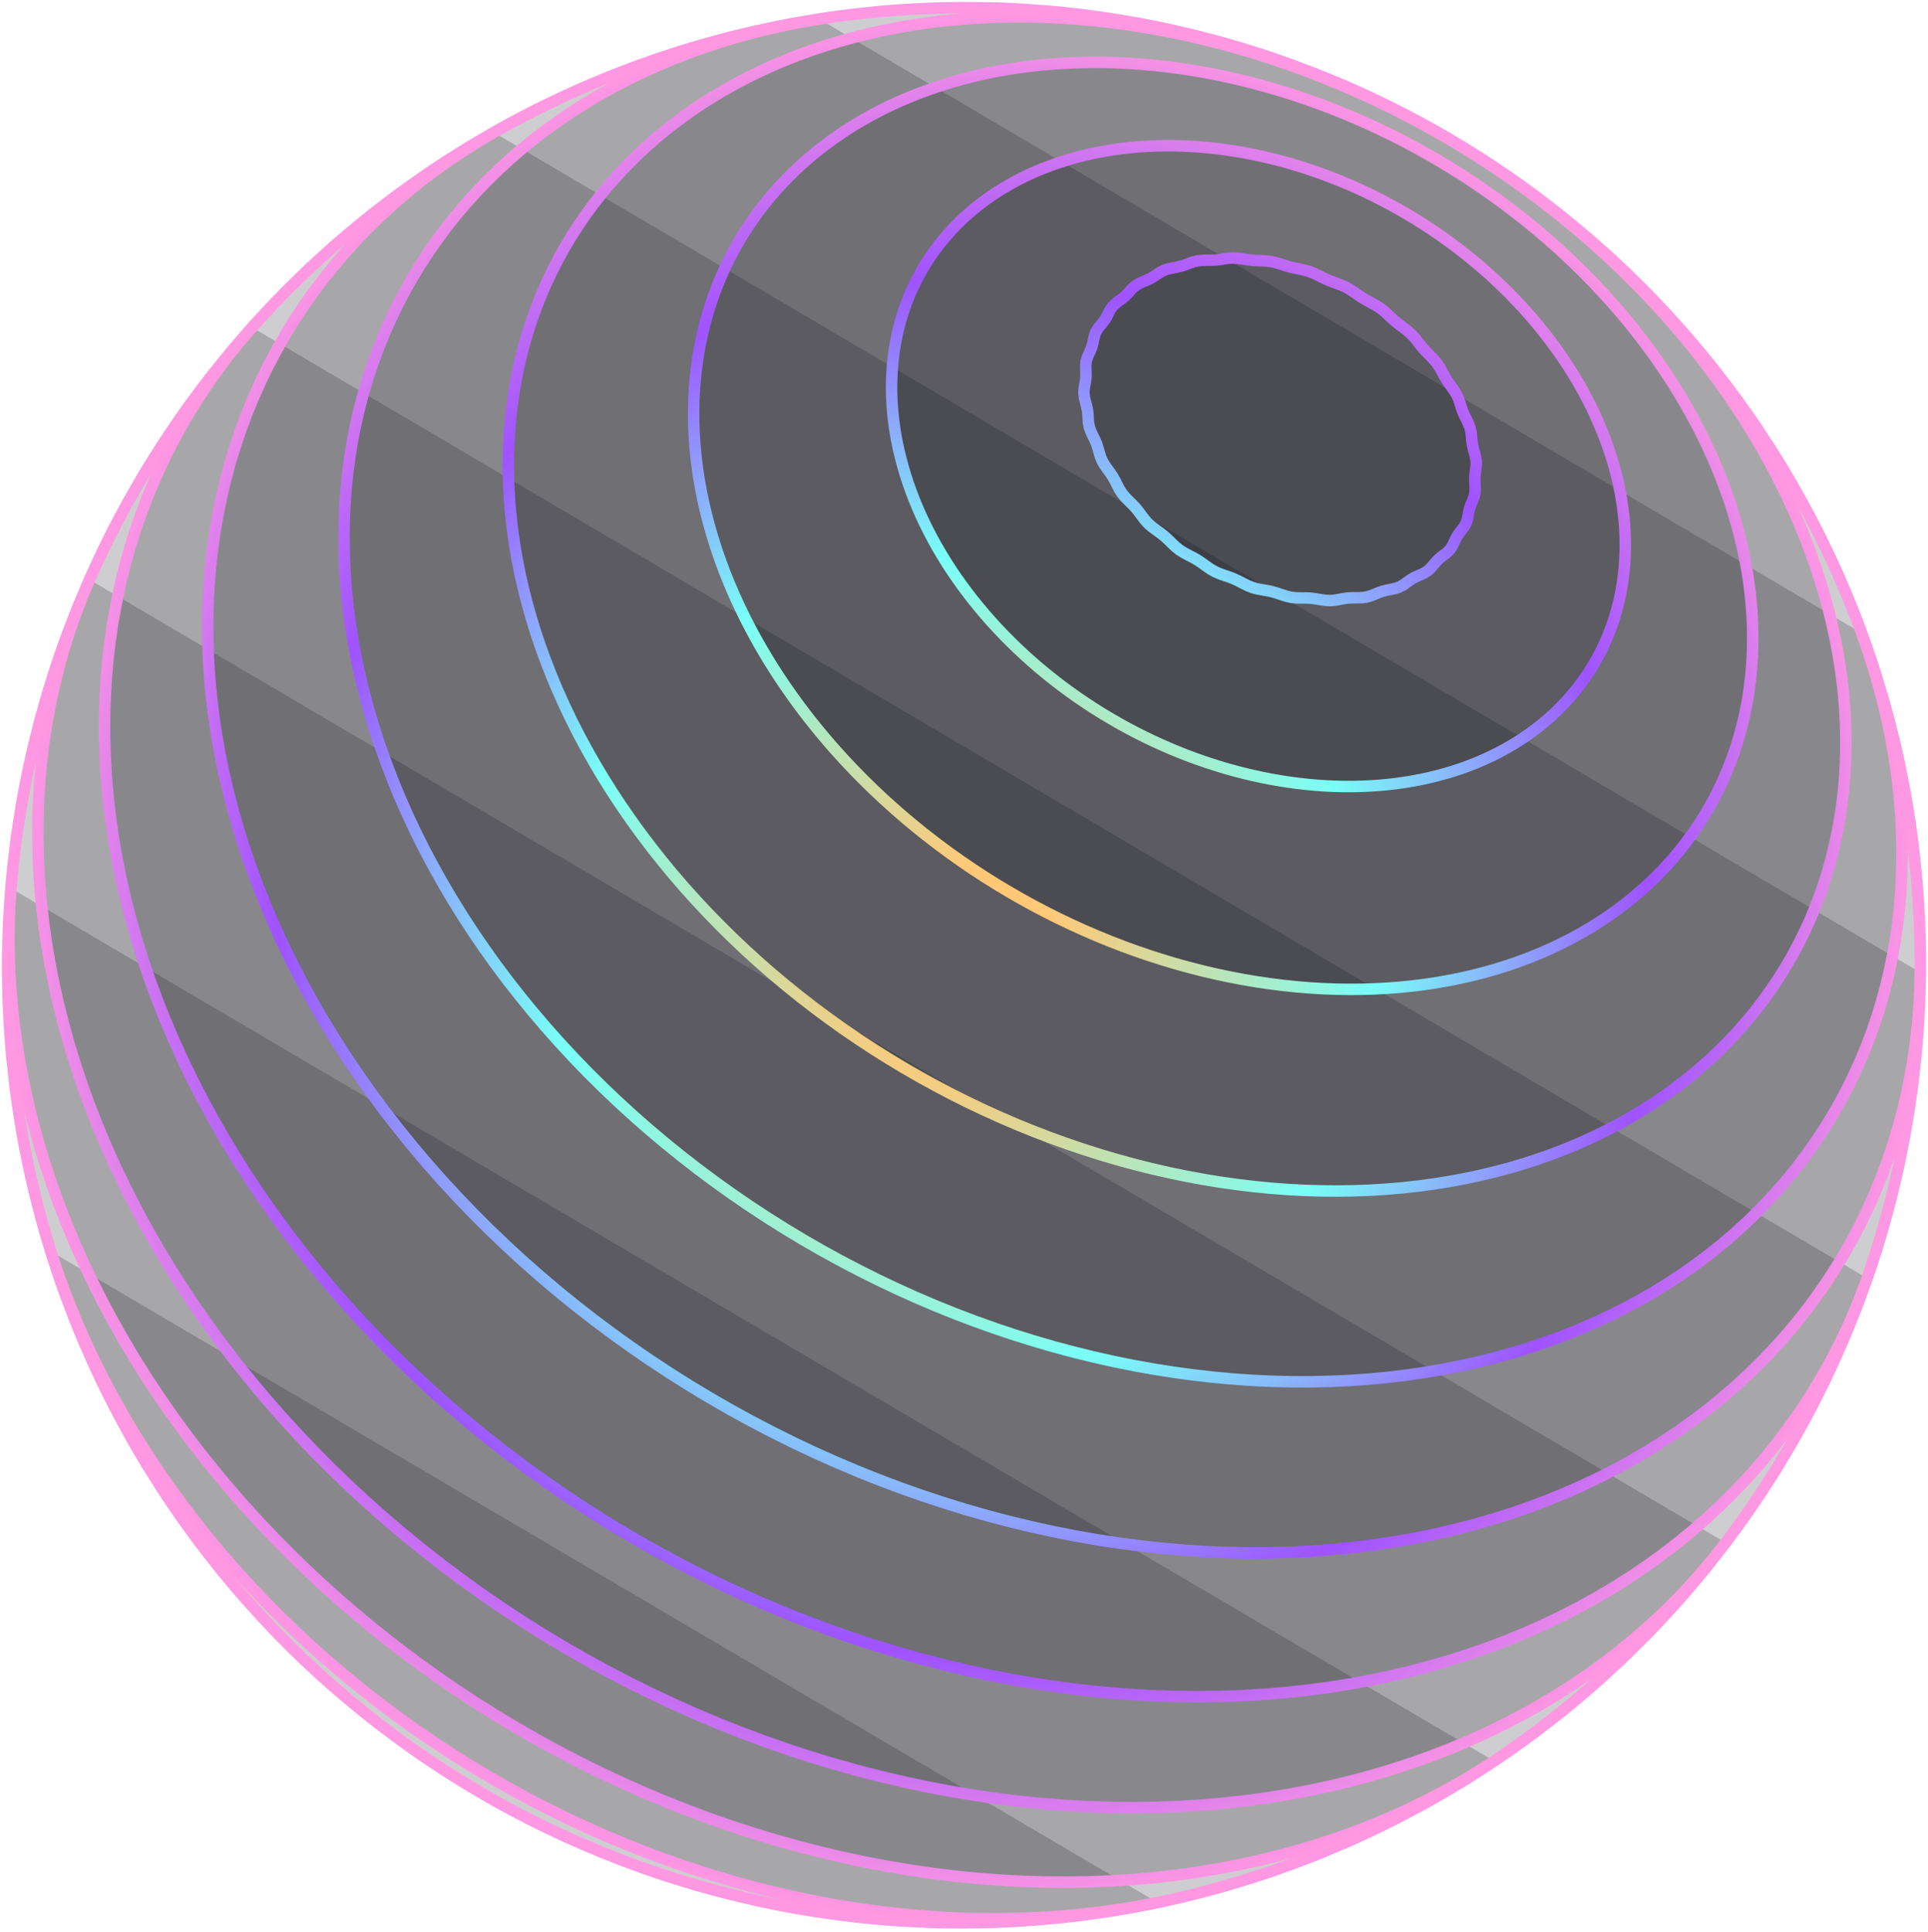 <?xml version="1.0" encoding="utf-8"?>
<svg xmlns="http://www.w3.org/2000/svg" fill="none" height="100%" overflow="visible" preserveAspectRatio="none" style="display: block;" viewBox="0 0 504 505" width="100%">
<g id="Vector">
<path d="M387.489 70.108L385.647 68.541L383.773 67.005L381.867 65.501L379.931 64.03L377.966 62.591L375.973 61.188L373.952 59.819L371.907 58.486L369.836 57.189L367.741 55.93L365.624 54.709L363.486 53.526L361.328 52.383L359.152 51.28L356.958 50.218L354.748 49.196L352.522 48.216L350.284 47.28L348.031 46.385L345.769 45.534L343.496 44.728L341.214 43.965L338.924 43.247L336.629 42.574L334.329 41.947L332.025 41.367L329.719 40.833L327.412 40.346L325.106 39.905L322.801 39.513L320.5 39.167L318.202 38.869L315.91 38.619L313.624 38.417L311.348 38.264L309.081 38.16L306.825 38.105L304.58 38.097L302.349 38.139L300.133 38.229L297.933 38.369L295.75 38.556L293.586 38.793L291.442 39.078L289.319 39.413L287.217 39.794L285.14 40.224L283.087 40.702L281.06 41.229L279.061 41.803L277.091 42.424L275.149 43.092L273.239 43.807L271.36 44.568L269.514 45.375L267.703 46.227L265.927 47.125L264.188 48.067L262.486 49.055L260.822 50.085L259.198 51.157L257.616 52.274L256.074 53.431L254.575 54.631L253.119 55.87L251.708 57.151L250.343 58.469L249.023 59.827L247.752 61.223L246.528 62.655L245.352 64.124L244.226 65.628L243.15 67.167L242.126 68.74L241.153 70.346L240.234 71.983L239.366 73.652L238.552 75.35L237.794 77.078L237.089 78.833L236.44 80.616L235.846 82.425L235.309 84.258L234.829 86.116L234.405 87.995L234.04 89.898L233.732 91.82L233.482 93.761L233.289 95.721L233.156 97.698L233.082 99.69L233.066 101.697L233.108 103.718L233.21 105.75L233.371 107.793L233.59 109.847L233.869 111.908L234.206 113.977L234.602 116.051L235.058 118.13L235.571 120.212L236.141 122.295L236.77 124.38L237.455 126.465L238.198 128.546L238.998 130.624L239.855 132.698L240.766 134.766L241.733 136.827L242.754 138.879L243.83 140.921L244.959 142.952L246.142 144.97L247.376 146.975L248.661 148.965L249.998 150.937L251.383 152.892L252.819 154.829L254.301 156.745L255.832 158.641L257.409 160.512L259.029 162.361L260.696 164.185L262.405 165.982L264.156 167.752L265.948 169.493L267.78 171.205L269.65 172.885L271.559 174.535L273.504 176.15L275.484 177.732L277.497 179.279L279.544 180.789L281.621 182.263L283.728 183.7L285.863 185.097L288.027 186.454L290.216 187.771L292.429 189.046L294.665 190.278L296.923 191.468L299.201 192.614L301.498 193.715L303.811 194.771L306.139 195.781L308.484 196.744L310.838 197.66L313.206 198.528L315.582 199.348L317.967 200.119L320.358 200.841L322.755 201.513L325.154 202.136L327.556 202.706L329.958 203.227L332.358 203.696L334.756 204.114L337.15 204.48L339.538 204.795L341.918 205.058L344.29 205.268L346.653 205.426L349.002 205.532L351.339 205.586L353.661 205.587L355.967 205.536L358.255 205.433L360.524 205.278L362.772 205.072L365 204.813L367.202 204.502L369.38 204.142L371.534 203.73L373.659 203.267L375.757 202.754L377.823 202.192L379.86 201.58L381.864 200.92L383.833 200.21L385.769 199.452L387.669 198.648L389.531 197.795L391.355 196.898L393.14 195.954L394.886 194.966L396.589 193.934L398.25 192.857L399.869 191.737L401.443 190.575L402.972 189.373L404.454 188.13L405.891 186.846L407.279 185.525L408.62 184.165L409.911 182.768L411.153 181.335L412.345 179.867L413.484 178.363L414.573 176.828L415.609 175.259L416.593 173.66L417.523 172.03L418.398 170.37L419.22 168.682L419.987 166.967L420.7 165.227L421.357 163.46L421.959 161.67L422.504 159.857L422.993 158.022L423.425 156.168L423.802 154.293L424.121 152.4L424.385 150.489L424.592 148.562L424.741 146.621L424.833 144.667L424.868 142.699L424.847 140.721L424.769 138.732L424.635 136.733L424.444 134.728L424.198 132.715L423.895 130.698L423.536 128.675L423.122 126.65L422.653 124.623L422.128 122.594L421.55 120.567L420.918 118.541L420.232 116.517L419.494 114.498L418.702 112.484L417.858 110.476L416.963 108.476L416.017 106.483L415.02 104.501L413.974 102.53L412.879 100.57L411.735 98.624L410.543 96.69L409.304 94.774L408.02 92.872L406.69 90.989L405.314 89.123L403.896 87.277L402.433 85.452L400.93 83.647L399.385 81.866L397.798 80.108L396.173 78.374L394.509 76.667L392.807 74.985L391.069 73.331L389.297 71.705L387.489 70.108Z" fill="#0E0C15" fill-opacity="0.2"/>
<path d="M364.791 84.059L365.833 84.881L366.901 85.675L367.944 86.478L368.91 87.328L369.768 88.253L370.554 89.231L371.326 90.228L372.139 91.213L373.027 92.16L373.95 93.088L374.845 94.02L375.648 94.982L376.321 95.993L376.906 97.039L377.471 98.102L378.083 99.159L378.784 100.2L379.527 101.227L380.239 102.254L380.85 103.292L381.31 104.351L381.672 105.428L382.01 106.516L382.398 107.609L382.885 108.703L383.418 109.792L383.921 110.877L384.313 111.952L384.545 113.02L384.67 114.086L384.766 115.158L384.913 116.245L385.167 117.351L385.47 118.463L385.741 119.564L385.901 120.638L385.894 121.673L385.774 122.687L385.624 123.704L385.526 124.742L385.534 125.819L385.593 126.912L385.623 127.989L385.542 129.02L385.294 129.984L384.935 130.908L384.543 131.827L384.2 132.778L383.961 133.785L383.773 134.817L383.558 135.829L383.237 136.777L382.758 137.633L382.169 138.43L381.55 139.216L380.974 140.043L380.495 140.941L380.065 141.872L379.611 142.781L379.062 143.61L378.367 144.323L377.572 144.961L376.746 145.583L375.959 146.252L375.256 147.007L374.599 147.801L373.922 148.57L373.163 149.247L372.278 149.789L371.306 150.241L370.306 150.674L369.337 151.157L368.438 151.738L367.576 152.365L366.701 152.964L365.76 153.461L364.718 153.809L363.608 154.057L362.47 154.281L361.355 154.56L360.292 154.942L359.258 155.375L358.218 155.781L357.131 156.079L355.974 156.217L354.766 156.249L353.535 156.255L352.317 156.316L351.132 156.485L349.966 156.707L348.8 156.902L347.61 156.988L346.381 156.911L345.122 156.725L343.85 156.51L342.576 156.35L341.314 156.297L340.063 156.299L338.814 156.275L337.567 156.145L336.316 155.854L335.058 155.455L333.791 155.027L332.513 154.651L331.224 154.378L329.934 154.16L328.655 153.918L327.401 153.576L326.176 153.082L324.968 152.485L323.758 151.859L322.526 151.282L321.262 150.8L319.985 150.37L318.725 149.919L317.512 149.379L316.362 148.701L315.253 147.928L314.149 147.13L313.013 146.373L311.823 145.701L310.61 145.077L309.419 144.436L308.295 143.719L307.268 142.883L306.303 141.967L305.348 141.026L304.353 140.12L303.283 139.286L302.182 138.491L301.107 137.685L300.118 136.82L299.254 135.861L298.47 134.836L297.703 133.791L296.888 132.771L295.982 131.807L295.036 130.876L294.119 129.939L293.304 128.96L292.635 127.915L292.065 126.822L291.516 125.715L290.913 124.622L290.206 123.566L289.452 122.535L288.728 121.505L288.118 120.453L287.672 119.363L287.336 118.246L287.025 117.118L286.658 115.995L286.177 114.891L285.643 113.802L285.142 112.72L284.759 111.636L284.552 110.545L284.463 109.446L284.403 108.342L284.284 107.234L284.048 106.125L283.753 105.022L283.49 103.93L283.35 102.857L283.389 101.807L283.55 100.769L283.741 99.732L283.873 98.682L283.888 97.611L283.844 96.537L283.829 95.48L283.933 94.459L284.216 93.491L284.618 92.553L285.052 91.622L285.431 90.67L285.694 89.68L285.899 88.677L286.131 87.693L286.475 86.767L286.988 85.915L287.616 85.114L288.275 84.323L288.882 83.505L289.382 82.632L289.827 81.739L290.295 80.869L290.864 80.069L291.586 79.368L292.414 78.731L293.271 78.111L294.083 77.455L294.799 76.734L295.465 75.984L296.149 75.259L296.919 74.616L297.822 74.091L298.816 73.643L299.837 73.214L300.822 72.747L301.726 72.202L302.585 71.623L303.458 71.071L304.398 70.609L305.446 70.277L306.569 70.032L307.715 69.81L308.835 69.546L309.89 69.199L310.91 68.811L311.937 68.453L313.011 68.188L314.165 68.061L315.374 68.027L316.601 68.019L317.811 67.967L318.978 67.828L320.119 67.648L321.259 67.494L322.428 67.436L323.643 67.517L324.891 67.694L326.154 67.897L327.41 68.059L328.644 68.134L329.863 68.167L331.075 68.223L332.292 68.373L333.522 68.659L334.765 69.038L336.017 69.445L337.271 69.813L338.527 70.098L339.776 70.341L341.014 70.607L342.234 70.958L343.436 71.437L344.627 72.004L345.819 72.598L347.027 73.157L348.256 73.642L349.491 74.086L350.707 74.55L351.886 75.09L353.013 75.744L354.108 76.478L355.199 77.236L356.315 77.966L357.472 78.631L358.645 79.262L359.797 79.907L360.89 80.616L361.901 81.42L362.859 82.292L363.809 83.186L364.791 84.059Z" fill="#0E0C15" fill-opacity="0.2"/>
<path d="M404.18 62.163L401.546 59.926L398.866 57.733L396.142 55.586L393.374 53.486L390.567 51.432L387.719 49.428L384.833 47.474L381.911 45.571L378.952 43.719L375.961 41.921L372.938 40.177L369.885 38.487L366.803 36.853L363.695 35.276L360.561 33.758L357.405 32.297L354.226 30.895L351.027 29.555L347.811 28.273L344.578 27.055L341.33 25.898L338.07 24.805L334.797 23.775L331.517 22.809L328.229 21.908L324.934 21.073L321.636 20.303L318.335 19.6L315.034 18.962L311.736 18.393L308.44 17.891L305.15 17.457L301.866 17.091L298.591 16.795L295.328 16.566L292.076 16.407L288.839 16.317L285.618 16.296L282.415 16.345L279.232 16.463L276.07 16.651L272.932 16.909L269.82 17.235L266.734 17.632L263.677 18.098L260.651 18.632L257.657 19.237L254.697 19.909L251.773 20.651L248.887 21.461L246.04 22.339L243.234 23.285L240.471 24.297L237.753 25.376L235.08 26.522L232.455 27.733L229.88 29.009L227.354 30.349L224.882 31.755L222.465 33.223L220.102 34.754L217.796 36.346L215.549 38L213.362 39.713L211.237 41.486L209.174 43.316L207.176 45.205L205.243 47.15L203.377 49.15L201.579 51.204L199.85 53.312L198.192 55.471L196.605 57.683L195.092 59.943L193.652 62.252L192.287 64.608L190.998 67.01L189.786 69.456L188.652 71.945L187.596 74.477L186.621 77.048L185.725 79.658L184.911 82.306L184.177 84.989L183.527 87.706L182.959 90.456L182.475 93.237L182.075 96.047L181.759 98.885L181.528 101.748L181.382 104.635L181.322 107.546L181.347 110.476L181.459 113.426L181.655 116.392L181.937 119.373L182.307 122.368L182.762 125.374L183.303 128.39L183.928 131.413L184.64 134.443L185.437 137.475L186.318 140.51L187.284 143.544L188.334 146.577L189.466 149.605L190.682 152.628L191.981 155.642L193.36 158.647L194.82 161.641L196.358 164.619L197.977 167.583L199.674 170.529L201.447 173.455L203.297 176.36L205.222 179.24L207.22 182.095L209.29 184.924L211.432 187.724L213.643 190.491L215.922 193.226L218.27 195.927L220.682 198.59L223.159 201.216L225.699 203.801L228.298 206.345L230.956 208.845L233.673 211.3L236.445 213.709L239.272 216.068L242.15 218.377L245.078 220.635L248.055 222.84L251.077 224.989L254.145 227.084L257.254 229.121L260.403 231.099L263.591 233.016L266.816 234.873L270.073 236.667L273.362 238.396L276.681 240.062L280.028 241.661L283.399 243.193L286.794 244.658L290.209 246.053L293.642 247.378L297.092 248.632L300.556 249.815L304.03 250.926L307.515 251.965L311.006 252.929L314.501 253.82L318 254.635L321.498 255.376L324.994 256.041L328.485 256.63L331.969 257.143L335.444 257.58L338.909 257.94L342.359 258.224L345.793 258.43L349.21 258.559L352.606 258.613L355.979 258.588L359.329 258.487L362.651 258.31L365.944 258.057L369.207 257.728L372.437 257.323L375.63 256.843L378.788 256.287L381.906 255.659L384.985 254.955L388.02 254.179L391.01 253.33L393.953 252.41L396.849 251.418L399.694 250.356L402.489 249.224L405.229 248.023L407.915 246.755L410.544 245.421L413.115 244.02L415.626 242.554L418.077 241.025L420.465 239.432L422.789 237.778L425.048 236.064L427.242 234.291L429.368 232.46L431.424 230.571L433.411 228.628L435.328 226.63L437.172 224.58L438.943 222.478L440.641 220.325L442.264 218.126L443.812 215.878L445.284 213.585L446.679 211.248L447.996 208.869L449.235 206.448L450.396 203.987L451.477 201.489L452.478 198.954L453.4 196.384L454.242 193.783L455.001 191.148L455.68 188.484L456.278 185.791L456.794 183.072L457.23 180.328L457.583 177.561L457.855 174.772L458.046 171.964L458.154 169.136L458.182 166.293L458.128 163.434L457.993 160.562L457.777 157.679L457.48 154.786L457.104 151.885L456.648 148.976L456.112 146.064L455.497 143.148L454.803 140.231L454.033 137.314L453.184 134.399L452.259 131.488L451.259 128.581L450.183 125.682L449.032 122.79L447.807 119.909L446.509 117.04L445.139 114.184L443.698 111.341L442.186 108.517L440.606 105.71L438.956 102.922L437.24 100.155L435.457 97.411L433.608 94.691L431.696 91.997L429.72 89.329L427.682 86.69L425.585 84.079L423.427 81.501L421.211 78.956L418.938 76.444L416.609 73.968L414.226 71.528L411.79 69.127L409.302 66.765L406.765 64.443L404.18 62.163Z" fill="#0E0C15" fill-opacity="0.2"/>
<path d="M414.406 61.881L411.109 59.081L407.753 56.338L404.344 53.652L400.88 51.023L397.366 48.456L393.803 45.947L390.191 43.503L386.535 41.122L382.834 38.806L379.091 36.556L375.309 34.374L371.49 32.26L367.635 30.215L363.745 28.242L359.825 26.341L355.875 24.512L351.897 22.757L347.895 21.078L343.87 19.474L339.823 17.947L335.757 16.497L331.675 15.126L327.578 13.833L323.469 12.621L319.35 11.49L315.222 10.441L311.089 9.472L306.953 8.588L302.815 7.786L298.678 7.067L294.545 6.433L290.416 5.884L286.296 5.42L282.185 5.042L278.087 4.75L274.003 4.543L269.936 4.424L265.888 4.391L261.86 4.444L257.857 4.585L253.878 4.813L249.928 5.128L246.009 5.53L242.122 6.018L238.269 6.595L234.453 7.258L230.675 8.007L226.94 8.842L223.247 9.765L219.601 10.773L216.002 11.867L212.454 13.046L208.956 14.309L205.514 15.656L202.128 17.087L198.799 18.602L195.532 20.198L192.327 21.876L189.187 23.635L186.112 25.474L183.107 27.392L180.171 29.389L177.308 31.463L174.519 33.613L171.806 35.839L169.17 38.139L166.615 40.513L164.141 42.958L161.75 45.475L159.443 48.06L157.222 50.714L155.09 53.434L153.047 56.22L151.095 59.069L149.235 61.981L147.47 64.954L145.799 67.986L144.224 71.074L142.747 74.219L141.368 77.417L140.09 80.668L138.913 83.969L137.838 87.319L136.867 90.715L135.998 94.156L135.235 97.639L134.578 101.162L134.025 104.724L133.582 108.321L133.244 111.953L133.016 115.617L132.895 119.311L132.884 123.032L132.982 126.778L133.188 130.547L133.504 134.335L133.93 138.143L134.465 141.966L135.111 145.801L135.865 149.648L136.729 153.503L137.702 157.364L138.783 161.229L139.972 165.094L141.268 168.957L142.672 172.816L144.182 176.668L145.797 180.511L147.518 184.342L149.34 188.159L151.266 191.959L153.295 195.739L155.423 199.497L157.65 203.23L159.976 206.936L162.398 210.614L164.915 214.259L167.525 217.868L170.228 221.441L173.02 224.974L175.901 228.466L178.869 231.914L181.922 235.313L185.058 238.664L188.274 241.964L191.568 245.211L194.939 248.401L198.385 251.534L201.903 254.605L205.49 257.615L209.145 260.56L212.865 263.438L216.647 266.249L220.489 268.989L224.388 271.657L228.342 274.25L232.348 276.768L236.403 279.208L240.504 281.568L244.65 283.848L248.836 286.046L253.061 288.159L257.321 290.189L261.612 292.131L265.934 293.984L270.282 295.75L274.653 297.423L279.045 299.007L283.455 300.498L287.878 301.896L292.314 303.2L296.757 304.408L301.208 305.523L305.659 306.539L310.111 307.459L314.559 308.282L319.001 309.007L323.433 309.634L327.853 310.163L332.259 310.593L336.645 310.925L341.01 311.157L345.352 311.291L349.667 311.326L353.952 311.262L358.206 311.101L362.424 310.842L366.604 310.485L370.743 310.03L374.84 309.479L378.89 308.831L382.893 308.088L386.844 307.251L390.743 306.32L394.587 305.295L398.372 304.178L402.097 302.969L405.758 301.67L409.356 300.282L412.887 298.805L416.348 297.242L419.739 295.592L423.057 293.859L426.3 292.042L429.466 290.143L432.553 288.163L435.56 286.105L438.485 283.97L441.328 281.758L444.085 279.473L446.756 277.115L449.339 274.686L451.831 272.188L454.234 269.621L456.545 266.989L458.762 264.294L460.885 261.537L462.915 258.719L464.848 255.843L466.684 252.91L468.423 249.924L470.062 246.885L471.602 243.795L473.043 240.655L474.384 237.472L475.624 234.242L476.762 230.971L477.799 227.658L478.734 224.308L479.566 220.922L480.296 217.502L480.923 214.049L481.448 210.567L481.87 207.058L482.189 203.522L482.406 199.963L482.521 196.382L482.533 192.783L482.444 189.167L482.252 185.535L481.959 181.89L481.567 178.235L481.073 174.571L480.48 170.9L479.789 167.225L478.998 163.548L478.108 159.87L477.123 156.193L476.041 152.521L474.863 148.854L473.591 145.196L472.225 141.547L470.767 137.91L469.215 134.287L467.575 130.68L465.843 127.091L464.024 123.52L462.118 119.973L460.125 116.448L458.047 112.948L455.886 109.477L453.642 106.035L451.317 102.623L448.913 99.244L446.43 95.9L443.871 92.591L441.237 89.321L438.529 86.092L435.75 82.903L432.899 79.757L429.979 76.657L426.993 73.602L423.94 70.596L420.823 67.64L417.645 64.734L414.406 61.881Z" fill="#0E0C15" fill-opacity="0.2"/>
<path d="M419.314 65.949L415.934 62.971L412.493 60.05L411.85 59.508L408.422 56.704L404.937 53.958L401.397 51.272L397.805 48.648L394.162 46.086L390.472 43.586L386.735 41.153L382.953 38.786L379.127 36.486L375.262 34.256L371.358 32.096L367.419 30.007L363.443 27.99L359.437 26.046L355.399 24.177L351.334 22.383L347.244 20.667L343.129 19.027L342.338 18.725L338.116 17.132L333.873 15.619L329.613 14.188L325.338 12.839L321.049 11.574L316.75 10.394L312.443 9.298L311.007 8.951L306.607 7.921L302.204 6.979L297.798 6.125L293.393 5.359L288.991 4.684L287.109 4.406L282.629 3.809L278.156 3.305L273.694 2.894L267.028 2.416L262.514 2.186L258.017 2.053L253.54 2.015L251.09 2L246.559 2.059L242.054 2.215L239.468 2.355L234.917 2.614L230.396 2.972L225.91 3.428L223.131 3.738L218.611 4.303L214.129 4.968L211.247 5.446L206.74 6.222L202.279 7.102L199.309 7.751L194.832 8.745L190.404 9.844L187.36 10.665L182.927 11.883L178.551 13.202L175.448 14.199L171.075 15.64L166.764 17.185L163.618 18.358L159.321 20.025L155.09 21.796L151.914 23.144L147.708 25.04L144.56 26.541L140.384 28.561L136.283 30.685L133.134 32.358L129.073 34.606L125.969 36.428L121.954 38.8L118.024 41.276L114.942 43.262L111.068 45.861L108.05 47.987L104.236 50.708L100.516 53.532L97.543 55.813L93.893 58.755L91.001 61.168L87.427 64.229L84.622 66.766L81.131 69.946L77.744 73.222L75.014 75.896L71.718 79.285L69.09 82.074L65.888 85.573L63.368 88.469L60.266 92.076L57.28 95.776L54.864 98.786L51.985 102.589L49.688 105.691L46.922 109.592L44.749 112.781L42.102 116.778L40.057 120.046L37.529 124.133L35.127 128.304L33.215 131.648L30.939 135.902L29.165 139.31L27.019 143.643L25.386 147.106L23.373 151.512L21.886 155.023L20.009 159.5L18.267 164.046L16.93 167.589L15.327 172.196L14.142 175.768L12.68 180.43L11.646 184.022L10.327 188.732L9.148 193.502L8.271 197.091L7.237 201.899L6.515 205.489L5.625 210.33L5.059 213.913L4.316 218.781L3.714 223.695L3.307 227.236L2.851 232.167L2.6 235.679L2.289 240.62L2.121 245.597L2.026 249.041L2 254.018L2.056 257.413L2.172 262.383L2.432 267.379L2.635 270.678L3.033 275.657L3.919 283.842L4.593 288.813L5.081 291.922L5.888 296.857L6.833 301.803L7.45 304.774L8.523 309.675L9.731 314.578L10.468 317.398L11.797 322.247L13.261 327.092L14.11 329.746L15.687 334.528L17.396 339.298L18.343 341.774L20.158 346.471L22.1 351.152L24.169 355.814L25.176 358.037L27.339 362.613L29.625 367.163L33.074 373.64L35.564 378.064L38.171 382.454L40.893 386.807L41.944 388.481L44.735 392.727L47.636 396.93L50.645 401.087L51.679 402.47L54.743 406.512L57.91 410.502L61.177 414.439L64.543 418.319L68.004 422.14L68.878 423.093L72.373 426.789L75.957 430.419L79.628 433.985L83.385 437.482L87.224 440.907L91.143 444.259L95.14 447.536L95.652 447.943L99.65 451.085L103.718 454.146L107.854 457.127L112.055 460.024L116.319 462.838L120.642 465.563L125.021 468.2L129.453 470.746L133.935 473.198L138.465 475.558L143.039 477.821L147.654 479.988L152.306 482.055L156.992 484.023L157.603 484.275L162.408 486.175L167.24 487.971L172.099 489.66L176.979 491.244L181.877 492.72L186.791 494.087L191.717 495.345L192.979 495.649L197.999 496.817L203.024 497.872L208.049 498.813L213.074 499.641L218.094 500.354L219.809 500.589L224.901 501.198L229.982 501.69L235.046 502.067L237.025 502.175L242.147 502.437L247.248 502.582L252.322 502.608L254.541 502.57L259.659 502.477L264.743 502.263L269.79 501.93L272.226 501.733L277.302 501.275L282.332 500.699L287.315 500.002L289.944 499.63L294.94 498.804L299.88 497.858L302.615 497.314L307.557 496.238L312.436 495.044L315.262 494.321L320.131 492.995L324.931 491.551L327.831 490.651L332.608 489.074L337.309 487.381L340.266 486.301L344.934 484.476L347.891 483.232L352.517 481.275L357.056 479.204L360.042 477.784L364.53 475.583L368.925 473.272L371.923 471.675L376.257 469.236L379.223 467.483L383.487 464.919L387.65 462.247L390.601 460.326L394.684 457.532L397.584 455.461L401.581 452.549L405.471 449.534L408.33 447.304L412.125 444.175L414.915 441.805L418.611 438.567L421.325 436.062L424.917 432.716L428.389 429.276L431.03 426.632L434.391 423.092L436.94 420.325L440.184 416.688L442.634 413.803L445.759 410.073L448.754 406.259L451.104 403.26L453.975 399.361L456.213 396.257L458.955 392.279L461.075 389.078L463.685 385.025L465.684 381.733L468.159 377.61L470.501 373.417L472.368 370.048L474.573 365.793L476.309 362.35L478.373 358.039L479.974 354.53L481.897 350.169L483.358 346.6L485.14 342.195L486.785 337.734L488.097 334.129L489.6 329.632L490.765 325.988L492.126 321.461L493.143 317.781L494.361 313.231L495.442 308.637L496.303 304.957L497.242 300.348L497.951 296.654L498.75 292.035L499.307 288.334L499.968 283.712L500.493 279.058L500.892 275.393L501.283 270.745L501.529 267.09L501.784 262.454L501.909 257.793L502 254.201L501.993 249.56L501.932 245.998L501.798 241.383L501.535 236.751L501.326 233.276L500.94 228.679L500.584 225.252L500.078 220.694L499.45 216.128L498.955 212.812L498.213 208.293L497.35 203.772L496.721 200.579L495.752 196.112L494.664 191.646L493.911 188.59L492.722 184.186L491.419 179.788L490.551 176.88L489.155 172.552L487.648 168.235L486.673 165.487L485.082 161.245L483.382 157.018L482.311 154.442L480.532 150.297L478.652 146.17L475.544 139.74L473.495 135.724L471.348 131.732L470.154 129.601L467.949 125.705L465.651 121.837L463.261 118L459.615 112.404L457.091 108.701L454.48 105.034L451.786 101.406L450.636 99.898L447.91 96.375L445.105 92.894L442.222 89.454L439.262 86.06L436.227 82.712L435.233 81.627L432.186 78.391L429.069 75.204L425.883 72.067L422.631 68.981L419.314 65.949Z" fill="#0E0C15" fill-opacity="0.2"/>
<path d="M214.129 4.968L209.688 5.734L205.29 6.601L200.94 7.569L196.638 8.636L192.387 9.803L188.191 11.07L184.05 12.436L179.968 13.9L175.948 15.461L171.99 17.121L168.1 18.877L164.279 20.729L160.528 22.676L156.85 24.718L153.248 26.854L149.725 29.082L146.281 31.402L142.92 33.812L139.643 36.312L136.453 38.9L133.353 41.575L130.344 44.336L127.428 47.182L124.608 50.11L121.885 53.121L119.26 56.212L116.737 59.381L114.317 62.627L112.002 65.949L109.794 69.344L107.695 72.81L105.705 76.348L103.826 79.952L102.06 83.622L100.409 87.357L98.873 91.153L97.456 95.009L96.157 98.923L94.978 102.892L93.92 106.915L92.983 110.987L92.17 115.108L91.48 119.276L90.915 123.486L90.476 127.738L90.163 132.028L89.978 136.353L89.919 140.711L89.988 145.101L90.186 149.517L90.51 153.959L90.965 158.422L91.548 162.905L92.26 167.404L93.1 171.916L94.069 176.44L95.165 180.969L96.389 185.505L97.741 190.042L99.219 194.579L100.824 199.11L102.555 203.633L104.41 208.147L106.388 212.648L108.489 217.132L110.71 221.596L113.051 226.037L115.513 230.454L118.092 234.841L120.787 239.198L123.596 243.518L126.518 247.802L129.55 252.045L132.691 256.245L135.94 260.397L139.293 264.501L142.749 268.553L146.307 272.548L149.962 276.486L153.714 280.363L157.559 284.177L161.494 287.925L165.517 291.605L169.627 295.212L173.82 298.746L178.092 302.202L182.442 305.581L186.867 308.878L191.362 312.091L195.925 315.22L200.553 318.26L205.242 321.21L209.99 324.067L214.795 326.831L219.651 329.497L224.554 332.067L229.503 334.537L234.495 336.906L239.524 339.172L244.589 341.334L249.684 343.39L254.806 345.338L259.955 347.178L265.122 348.908L270.307 350.528L275.506 352.037L280.714 353.432L285.929 354.714L291.146 355.882L296.363 356.935L301.575 357.872L306.778 358.695L311.971 359.4L317.149 359.991L322.308 360.464L327.446 360.82L332.558 361.059L337.641 361.181L342.692 361.187L347.708 361.076L352.685 360.85L357.619 360.508L362.509 360.052L367.351 359.48L372.14 358.795L376.876 357.997L381.553 357.086L386.17 356.063L390.724 354.931L395.213 353.689L399.631 352.339L403.979 350.882L408.251 349.319L412.447 347.651L416.564 345.881L420.6 344.008L424.552 342.036L428.417 339.965L432.193 337.798L435.879 335.534L439.472 333.178L442.97 330.73L446.372 328.192L449.675 325.565L452.878 322.853L455.98 320.057L458.977 317.18L461.87 314.223L464.657 311.187L467.335 308.075L469.904 304.89L472.363 301.634L474.711 298.309L476.946 294.917L479.069 291.461L481.076 287.943L482.969 284.364L484.745 280.728L486.405 277.038L487.948 273.294L489.373 269.501L490.681 265.659L491.87 261.772L492.94 257.842L493.89 253.872L494.723 249.863L495.435 245.819L496.027 241.741L496.502 237.633L496.857 233.497L497.093 229.335L497.211 225.15L497.209 220.945L497.09 216.72L496.853 212.479L496.5 208.226L496.029 203.962L495.444 199.689L494.743 195.41L493.927 191.128L492.997 186.843L491.955 182.56L490.799 178.281L489.534 174.007L488.158 169.742L486.673 165.487" fill="#0E0C15" fill-opacity="0.2"/>
<path d="M129.075 34.606L125.095 36.958L121.2 39.412L117.392 41.967L113.673 44.621L110.045 47.373L106.512 50.225L103.077 53.172L99.74 56.214L96.504 59.35L93.372 62.578L90.346 65.896L87.427 69.303L84.619 72.797L81.923 76.375L79.342 80.038L76.877 83.782L74.53 87.606L72.304 91.507L70.199 95.484L68.217 99.534L66.362 103.655L64.632 107.846L63.033 112.102L61.563 116.423L60.225 120.806L59.019 125.248L57.947 129.746L57.01 134.298L56.21 138.901L55.546 143.554L55.021 148.252L54.636 152.993L54.39 157.774L54.284 162.592L54.319 167.444L54.495 172.328L54.814 177.239L55.274 182.175L55.877 187.134L56.623 192.11L57.51 197.103L58.539 202.106L59.711 207.119L61.023 212.139L62.476 217.16L64.07 222.179L65.805 227.194L67.679 232.202L69.69 237.198L71.84 242.18L74.124 247.143L76.544 252.086L79.097 257.004L81.782 261.892L84.599 266.75L87.544 271.572L90.617 276.356L93.815 281.098L97.136 285.795L100.579 290.444L104.14 295.041L107.82 299.583L111.614 304.067L115.52 308.488L119.536 312.846L123.658 317.135L127.885 321.355L132.214 325.501L136.641 329.57L141.163 333.558L145.779 337.465L150.483 341.286L155.274 345.019L160.147 348.661L165.1 352.21L170.129 355.664L175.23 359.02L180.401 362.274L185.637 365.425L190.935 368.471L196.291 371.409L201.699 374.239L207.161 376.958L212.667 379.564L218.217 382.054L223.805 384.428L229.429 386.684L235.082 388.819L240.764 390.834L246.468 392.727L252.191 394.497L257.93 396.142L263.679 397.66L269.436 399.053L275.195 400.318L280.953 401.456L286.706 402.465L292.451 403.344L298.182 404.095L303.896 404.716L309.59 405.207L315.26 405.569L320.901 405.8L326.509 405.901L332.082 405.872L337.615 405.715L343.105 405.428L348.548 405.014L353.941 404.473L359.28 403.803L364.561 403.009L369.782 402.087L374.939 401.042L380.027 399.874L385.046 398.583L389.992 397.172L394.86 395.642L399.649 393.992L404.354 392.226L408.976 390.344L413.508 388.349L417.951 386.242L422.299 384.024L426.552 381.699L430.707 379.268L434.761 376.731L438.713 374.092L442.559 371.352L446.298 368.513L449.928 365.578L453.448 362.548L456.854 359.428L460.148 356.218L463.324 352.92L466.382 349.538L469.322 346.072L472.14 342.528L474.838 338.905L477.412 335.208L479.863 331.437L482.189 327.598L484.388 323.691L486.461 319.719L488.406 315.685L490.222 311.591L491.91 307.441L493.469 303.237L494.898 298.982L496.196 294.678L497.365 290.328L498.401 285.935L499.308 281.501L500.082 277.03L500.727 272.523L501.241 267.983L501.625 263.415L501.878 258.82L502.002 254.201" fill="#0E0C15" fill-opacity="0.2"/>
<path d="M65.888 85.573L62.8 89.168L59.825 92.853L56.969 96.629L54.233 100.493L51.617 104.442L49.125 108.476L46.758 112.591L44.519 116.786L42.409 121.058L40.43 125.405L38.583 129.825L36.873 134.316L35.298 138.874L33.861 143.497L32.564 148.183L31.406 152.928L30.39 157.73L29.516 162.587L28.787 167.495L28.203 172.45L27.765 177.452L27.475 182.496L27.331 187.579L27.335 192.698L27.489 197.85L27.791 203.031L28.242 208.24L28.844 213.47L29.596 218.721L30.497 223.988L31.548 229.267L32.749 234.556L34.097 239.851L35.595 245.148L37.242 250.444L39.036 255.735L40.977 261.018L43.063 266.288L45.295 271.544L47.669 276.779L50.187 281.993L52.845 287.179L55.642 292.336L58.578 297.459L61.652 302.544L64.859 307.589L68.199 312.59L71.669 317.542L75.268 322.443L78.993 327.289L82.842 332.077L86.812 336.803L90.901 341.463L95.107 346.054L99.425 350.575L103.854 355.018L108.39 359.386L113.031 363.67L117.774 367.87L122.613 371.982L127.549 376.003L132.576 379.932L137.69 383.763L142.888 387.496L148.167 391.127L153.524 394.653L158.953 398.073L164.453 401.383L170.017 404.581L175.643 407.665L181.327 410.634L187.064 413.485L192.851 416.215L198.684 418.824L204.557 421.308L210.468 423.668L216.412 425.9L222.384 428.004L228.381 429.978L234.399 431.821L240.433 433.532L246.478 435.111L252.531 436.555L258.587 437.864L264.643 439.037L270.692 440.074L276.734 440.975L282.762 441.739L288.772 442.365L294.761 442.854L300.723 443.206L306.656 443.42L312.555 443.497L318.416 443.436L324.236 443.239L330.01 442.906L335.735 442.438L341.406 441.835L347.021 441.098L352.575 440.226L358.066 439.224L363.487 438.09L368.84 436.826L374.117 435.433L379.317 433.912L384.437 432.267L389.472 430.496L394.421 428.602L399.278 426.586L404.045 424.452L408.715 422.199L413.287 419.831L417.758 417.35L422.125 414.755L426.387 412.052L430.541 409.24L434.584 406.323L438.514 403.303L442.33 400.181L446.029 396.962L449.611 393.646L453.071 390.238L456.409 386.737L459.624 383.148L462.713 379.472L465.676 375.713L468.511 371.873L471.217 367.956L473.793 363.963L476.237 359.896L478.55 355.761L480.729 351.558L482.773 347.291L484.683 342.961L486.458 338.573L488.097 334.129" fill="#0E0C15" fill-opacity="0.2"/>
<path d="M23.372 151.512L21.493 155.993L19.75 160.543L18.143 165.163L16.675 169.847L15.347 174.595L14.161 179.402L13.116 184.267L12.216 189.186L11.46 194.156L10.851 199.175L10.389 204.24L10.076 209.347L9.91 214.492L9.894 219.674L10.027 224.888L10.31 230.132L10.744 235.403L11.329 240.696L12.066 246.009L12.953 251.337L13.992 256.678L15.18 262.028L16.519 267.383L18.008 272.74L19.646 278.096L21.433 283.446L23.369 288.787L25.452 294.115L27.681 299.427L30.053 304.719L32.571 309.988L35.231 315.229L38.031 320.439L40.971 325.615L44.05 330.753L47.264 335.849L50.612 340.899L54.091 345.901L57.701 350.849L61.438 355.742L65.3 360.575L69.285 365.345L73.39 370.048L77.613 374.681L81.949 379.241L86.398 383.725L90.956 388.129L95.619 392.45L100.384 396.684L105.249 400.83L110.21 404.883L115.264 408.841L120.407 412.702L125.634 416.461L130.944 420.117L136.331 423.667L141.792 427.11L147.325 430.439L152.924 433.656L158.585 436.758L164.306 439.742L170.08 442.607L175.905 445.349L181.776 447.968L187.689 450.461L193.641 452.827L199.626 455.063L205.641 457.17L211.68 459.145L217.741 460.988L223.819 462.699L229.909 464.272L236.006 465.711L242.108 467.013L248.21 468.177L254.306 469.202L260.395 470.091L266.469 470.84L272.527 471.451L278.563 471.922L284.574 472.254L290.555 472.448L296.502 472.501L302.412 472.417L308.281 472.195L314.104 471.834L319.876 471.337L325.597 470.704L331.261 469.935L336.863 469.031L342.402 467.994L347.873 466.823L353.273 465.522L358.599 464.09L363.846 462.53L369.014 460.843L374.096 459.029L379.091 457.092L383.996 455.033L388.807 452.851L393.524 450.552L398.141 448.136L402.656 445.605L407.069 442.961L411.375 440.207L415.571 437.344L419.657 434.374L423.629 431.3L427.486 428.125L431.227 424.851L434.847 421.48L438.348 418.014L441.725 414.456L444.978 410.809L448.104 407.077L451.103 403.259" fill="#0E0C15" fill-opacity="0.2"/>
<path d="M390.601 460.326L386.411 463.013L382.121 465.593L377.73 468.063L373.243 470.422L368.661 472.668L363.986 474.799L359.222 476.812L354.372 478.707L349.437 480.48L344.422 482.133L339.329 483.661L334.163 485.064L328.924 486.341L323.618 487.492L318.247 488.513L312.815 489.405L307.325 490.167L301.781 490.796L296.186 491.293L290.545 491.658L284.86 491.889L279.136 491.985L273.376 491.948L267.584 491.777L261.765 491.469L255.922 491.027L250.058 490.45L244.179 489.738L238.288 488.892L232.389 487.912L226.487 486.798L220.584 485.551L214.687 484.171L208.797 482.658L202.919 481.016L197.06 479.244L191.22 477.342L185.406 475.314L179.621 473.159L173.869 470.88L168.154 468.476L162.48 465.949L156.852 463.304L151.273 460.54L145.747 457.66L140.277 454.665L134.87 451.559L129.525 448.342L124.251 445.017L119.048 441.586L113.921 438.052L108.873 434.417L103.908 430.685L99.029 426.858L94.24 422.937L89.543 418.927L84.944 414.83L80.442 410.649L76.044 406.386L71.752 402.046L67.567 397.631L63.492 393.145L59.531 388.589L55.687 383.97L51.961 379.288L48.357 374.547L44.875 369.752L41.52 364.904L38.291 360.009L35.191 355.069L32.224 350.087L29.39 345.068L26.69 340.014L24.128 334.93L21.701 329.818L19.416 324.682L17.269 319.526L15.264 314.355L13.4 309.169L11.681 303.974L10.105 298.774L8.673 293.57L7.388 288.368L6.247 283.169L5.251 277.979L4.402 272.799L3.699 267.634L3.141 262.488L2.73 257.362L2.464 252.261L2.345 247.188L2.369 242.146L2.539 237.137L2.851 232.167" fill="#0E0C15" fill-opacity="0.2"/>
<path d="M13.261 327.092L14.858 331.931L16.587 336.76L18.448 341.575L20.439 346.374L22.56 351.153L24.81 355.909L27.187 360.639L29.69 365.339L32.317 370.007L35.069 374.639L37.941 379.23L40.933 383.78L44.044 388.284L47.269 392.74L50.609 397.143L54.061 401.491L57.623 405.78L61.293 410.009L65.068 414.174L68.944 418.271L72.922 422.299L76.996 426.254L81.165 430.133L85.426 433.933L89.776 437.652L94.212 441.288L98.731 444.837L103.331 448.297L108.006 451.666L112.756 454.942L117.575 458.121L122.463 461.202L127.413 464.183L132.423 467.06L137.491 469.833L142.611 472.501L147.781 475.06L152.997 477.51L158.255 479.848L163.552 482.072L168.884 484.182L174.246 486.175L179.637 488.052L185.051 489.81L190.486 491.449L195.936 492.968L201.4 494.364L206.87 495.639L212.347 496.789L217.825 497.817L223.299 498.719L228.768 499.498L234.227 500.153L239.671 500.682L245.098 501.086L250.504 501.364L255.885 501.517L261.238 501.545L266.557 501.447L271.843 501.225L277.089 500.881L282.293 500.411L287.45 499.82L292.559 499.106L297.615 498.27L302.615 497.314" fill="#0E0C15" fill-opacity="0.2"/>
<path d="M214.129 4.968L218.611 4.303L223.131 3.738L225.91 3.428L230.396 2.972L234.917 2.614L239.468 2.355L242.054 2.215L246.559 2.059L251.09 2L253.54 2.015L258.017 2.053L262.514 2.186L267.028 2.416L273.694 2.894L278.156 3.305L282.629 3.809L287.109 4.406L288.991 4.684L293.393 5.359L297.798 6.125L302.204 6.979L306.607 7.921L311.007 8.951L312.443 9.298L316.75 10.394L321.049 11.574L325.338 12.839L329.613 14.188L333.873 15.619L338.116 17.132L342.338 18.725L343.129 19.027L347.244 20.667L351.334 22.383L355.399 24.177L359.437 26.046L363.443 27.99L367.419 30.007L371.358 32.096L375.262 34.256L379.127 36.486L382.953 38.786L386.735 41.153L390.472 43.586L394.162 46.086L397.805 48.648L401.397 51.272L404.937 53.958L408.422 56.704L411.85 59.508L412.493 60.05L415.934 62.971L419.314 65.949L422.631 68.981L425.883 72.067L429.069 75.204L432.186 78.391L435.233 81.627L436.227 82.712L439.262 86.06L442.222 89.454L445.105 92.894L447.91 96.375L450.636 99.898L451.786 101.406L454.48 105.034L457.091 108.701L459.615 112.404L463.261 118L465.651 121.837L467.949 125.705L470.154 129.601L471.348 131.732L473.495 135.724L475.544 139.74L478.652 146.17L480.532 150.297L482.311 154.442L483.382 157.018L485.082 161.245L486.673 165.487M214.129 4.968L211.247 5.446L206.74 6.222L202.279 7.102L199.309 7.751L194.832 8.745L190.404 9.844L187.36 10.665L182.927 11.883L178.551 13.202L175.448 14.199L171.075 15.64L166.764 17.185L163.618 18.358L159.321 20.025L155.09 21.796L151.914 23.144L147.708 25.04L144.56 26.541L140.384 28.561L136.283 30.685L133.134 32.358L129.073 34.606L125.969 36.428L121.954 38.8L118.024 41.276L114.942 43.262L111.068 45.861L108.05 47.987L104.236 50.708L100.516 53.532L97.543 55.813L93.893 58.755L91.001 61.168L87.427 64.229L84.622 66.766L81.131 69.946L77.744 73.222L75.014 75.896L71.718 79.285L69.09 82.074L65.888 85.573M214.129 4.968L209.688 5.734L205.29 6.601L200.94 7.569L196.638 8.636L192.387 9.803L188.191 11.07L184.05 12.436L179.968 13.9L175.948 15.461L171.99 17.121L168.1 18.877L164.279 20.729L160.528 22.676L156.85 24.718L153.248 26.854L149.725 29.082L146.281 31.402L142.92 33.812L139.643 36.312L136.453 38.9L133.353 41.575L130.344 44.336L127.428 47.182L124.608 50.11L121.885 53.121L119.26 56.212L116.737 59.381L114.317 62.627L112.002 65.949L109.794 69.344L107.695 72.81L105.705 76.348L103.826 79.952L102.06 83.622L100.409 87.357L98.873 91.153L97.456 95.009L96.157 98.923L94.978 102.892L93.92 106.915L92.983 110.987L92.17 115.108L91.48 119.276L90.915 123.486L90.476 127.738L90.163 132.028L89.978 136.353L89.919 140.711L89.988 145.101L90.186 149.517L90.51 153.959L90.965 158.422L91.548 162.905L92.26 167.404L93.1 171.916L94.069 176.44L95.165 180.969L96.389 185.505L97.741 190.042L99.219 194.579L100.824 199.11L102.555 203.633L104.41 208.147L106.388 212.648L108.489 217.132L110.71 221.596L113.051 226.037L115.513 230.454L118.092 234.841L120.787 239.198L123.596 243.518L126.518 247.802L129.55 252.045L132.691 256.245L135.94 260.397L139.293 264.501L142.749 268.553L146.307 272.548L149.962 276.486L153.714 280.363L157.559 284.177L161.494 287.925L165.517 291.605L169.627 295.212L173.82 298.746L178.092 302.202L182.442 305.581L186.867 308.878L191.362 312.091L195.925 315.22L200.553 318.26L205.242 321.21L209.99 324.067L214.795 326.831L219.651 329.497L224.554 332.067L229.503 334.537L234.495 336.906L239.524 339.172L244.589 341.334L249.684 343.39L254.806 345.338L259.955 347.178L265.122 348.908L270.307 350.528L275.506 352.037L280.714 353.432L285.929 354.714L291.146 355.882L296.363 356.935L301.575 357.872L306.778 358.695L311.971 359.4L317.149 359.991L322.308 360.464L327.446 360.82L332.558 361.059L337.641 361.181L342.692 361.187L347.708 361.076L352.685 360.85L357.619 360.508L362.509 360.052L367.351 359.48L372.14 358.795L376.876 357.997L381.553 357.086L386.17 356.063L390.724 354.931L395.213 353.689L399.631 352.339L403.979 350.882L408.251 349.319L412.447 347.651L416.564 345.881L420.6 344.008L424.552 342.036L428.417 339.965L432.193 337.798L435.879 335.534L439.472 333.178L442.97 330.73L446.372 328.192L449.675 325.565L452.878 322.853L455.98 320.057L458.977 317.18L461.87 314.223L464.657 311.187L467.335 308.075L469.904 304.89L472.363 301.634L474.711 298.309L476.946 294.917L479.069 291.461L481.076 287.943L482.969 284.364L484.745 280.728L486.405 277.038L487.948 273.294L489.373 269.501L490.681 265.659L491.87 261.772L492.94 257.842L493.89 253.872L494.723 249.863L495.435 245.819L496.027 241.741L496.502 237.633L496.857 233.497L497.093 229.335L497.211 225.15L497.209 220.945L497.09 216.72L496.853 212.479L496.5 208.226L496.029 203.962L495.444 199.689L494.743 195.41L493.927 191.128L492.997 186.843L491.955 182.56L490.799 178.281L489.534 174.007L488.158 169.742L486.673 165.487M65.888 85.573L63.368 88.469L60.266 92.076L57.28 95.776L54.864 98.786L51.985 102.589L49.688 105.691L46.922 109.592L44.749 112.781L42.102 116.778L40.057 120.046L37.529 124.133L35.127 128.304L33.215 131.648L30.939 135.902L29.165 139.31L27.019 143.643L25.386 147.106L23.373 151.512L21.886 155.023L20.009 159.5L18.267 164.046L16.93 167.589L15.327 172.196L14.142 175.768L12.68 180.43L11.646 184.022L10.327 188.732L9.148 193.502L8.271 197.091L7.237 201.899L6.515 205.489L5.625 210.33L5.059 213.913L4.316 218.781L3.714 223.695L3.307 227.236L2.851 232.167M65.888 85.573L62.8 89.168L59.825 92.853L56.969 96.629L54.233 100.493L51.617 104.442L49.125 108.476L46.758 112.591L44.519 116.786L42.409 121.058L40.43 125.405L38.583 129.825L36.873 134.316L35.298 138.874L33.861 143.497L32.564 148.183L31.406 152.928L30.39 157.73L29.516 162.587L28.787 167.495L28.203 172.45L27.765 177.452L27.475 182.496L27.331 187.579L27.335 192.698L27.489 197.85L27.791 203.031L28.242 208.24L28.844 213.47L29.596 218.721L30.497 223.988L31.548 229.267L32.749 234.556L34.097 239.851L35.595 245.148L37.242 250.444L39.036 255.735L40.977 261.018L43.063 266.288L45.295 271.544L47.669 276.779L50.187 281.993L52.845 287.179L55.642 292.336L58.578 297.459L61.652 302.544L64.859 307.589L68.199 312.59L71.669 317.542L75.268 322.443L78.993 327.289L82.842 332.077L86.812 336.803L90.901 341.463L95.107 346.054L99.425 350.575L103.854 355.018L108.39 359.386L113.031 363.67L117.774 367.87L122.613 371.982L127.549 376.003L132.576 379.932L137.69 383.763L142.888 387.496L148.167 391.127L153.524 394.653L158.953 398.073L164.453 401.383L170.017 404.581L175.643 407.665L181.327 410.634L187.064 413.485L192.851 416.215L198.684 418.824L204.557 421.308L210.468 423.668L216.412 425.9L222.384 428.004L228.381 429.978L234.399 431.821L240.433 433.532L246.478 435.111L252.531 436.555L258.587 437.864L264.643 439.037L270.692 440.074L276.734 440.975L282.762 441.739L288.772 442.365L294.761 442.854L300.723 443.206L306.656 443.42L312.555 443.497L318.416 443.436L324.236 443.239L330.01 442.906L335.735 442.438L341.406 441.835L347.021 441.098L352.575 440.226L358.066 439.224L363.487 438.09L368.84 436.826L374.117 435.433L379.317 433.912L384.437 432.267L389.472 430.496L394.421 428.602L399.278 426.586L404.045 424.452L408.715 422.199L413.287 419.831L417.758 417.35L422.125 414.755L426.387 412.052L430.541 409.24L434.584 406.323L438.514 403.303L442.33 400.181L446.029 396.962L449.611 393.646L453.071 390.238L456.409 386.737L459.624 383.148L462.713 379.472L465.676 375.713L468.511 371.873L471.217 367.956L473.793 363.963L476.237 359.896L478.55 355.761L480.729 351.558L482.773 347.291L484.683 342.961L486.458 338.573L488.097 334.129M2.851 232.167L2.6 235.679L2.289 240.62L2.121 245.597L2.026 249.041L2 254.018L2.056 257.413L2.172 262.383L2.432 267.379L2.635 270.678L3.033 275.657L3.919 283.842L4.593 288.813L5.081 291.922L5.888 296.857L6.833 301.803L7.45 304.774L8.523 309.675L9.731 314.578L10.468 317.398L11.797 322.247L13.261 327.092M2.851 232.167L2.539 237.137L2.369 242.146L2.345 247.188L2.464 252.261L2.73 257.362L3.141 262.488L3.699 267.634L4.402 272.799L5.251 277.979L6.247 283.169L7.388 288.368L8.673 293.57L10.105 298.774L11.681 303.974L13.4 309.169L15.264 314.355L17.269 319.526L19.416 324.682L21.701 329.818L24.128 334.93L26.69 340.014L29.39 345.068L32.224 350.087L35.191 355.069L38.291 360.009L41.52 364.904L44.875 369.752L48.357 374.547L51.961 379.288L55.687 383.97L59.531 388.589L63.492 393.145L67.567 397.631L71.752 402.046L76.044 406.386L80.442 410.649L84.944 414.83L89.543 418.927L94.24 422.937L99.029 426.858L103.908 430.685L108.873 434.417L113.921 438.052L119.048 441.586L124.251 445.017L129.525 448.342L134.87 451.559L140.277 454.665L145.747 457.66L151.273 460.54L156.852 463.304L162.48 465.949L168.154 468.476L173.869 470.88L179.621 473.159L185.406 475.314L191.22 477.342L197.06 479.244L202.919 481.016L208.797 482.658L214.687 484.171L220.584 485.551L226.487 486.798L232.389 487.912L238.288 488.892L244.179 489.738L250.058 490.45L255.922 491.027L261.765 491.469L267.584 491.777L273.376 491.948L279.136 491.985L284.86 491.889L290.545 491.658L296.186 491.293L301.781 490.796L307.325 490.167L312.815 489.405L318.247 488.513L323.618 487.492L328.924 486.341L334.163 485.064L339.329 483.661L344.422 482.133L349.437 480.48L354.372 478.707L359.222 476.812L363.986 474.799L368.661 472.668L373.243 470.422L377.73 468.063L382.121 465.593L386.411 463.013L390.601 460.326M13.261 327.092L14.11 329.746L15.687 334.528L17.396 339.298L18.343 341.774L20.158 346.471L22.1 351.152L24.169 355.814L25.176 358.037L27.339 362.613L29.625 367.163L33.074 373.64L35.564 378.064L38.171 382.454L40.893 386.807L41.944 388.481L44.735 392.727L47.636 396.93L50.645 401.087L51.679 402.47L54.743 406.512L57.91 410.502L61.177 414.439L64.543 418.319L68.004 422.14L68.878 423.093L72.373 426.789L75.957 430.419L79.628 433.985L83.385 437.482L87.224 440.907L91.143 444.259L95.14 447.536L95.652 447.943L99.65 451.085L103.718 454.146L107.854 457.127L112.055 460.024L116.319 462.838L120.642 465.563L125.021 468.2L129.453 470.746L133.935 473.198L138.465 475.558L143.039 477.821L147.654 479.988L152.306 482.055L156.992 484.023L157.603 484.275L162.408 486.175L167.24 487.971L172.099 489.66L176.979 491.244L181.877 492.72L186.791 494.087L191.717 495.345L192.979 495.649L197.999 496.817L203.024 497.872L208.049 498.813L213.074 499.641L218.094 500.354L219.809 500.589L224.901 501.198L229.982 501.69L235.046 502.067L237.025 502.175L242.147 502.437L247.248 502.582L252.322 502.608L254.541 502.57L259.659 502.477L264.743 502.263L269.79 501.93L272.226 501.733L277.302 501.275L282.332 500.699L287.315 500.002L289.944 499.63L294.94 498.804L299.88 497.858L302.615 497.314M13.261 327.092L14.858 331.931L16.587 336.76L18.448 341.575L20.439 346.374L22.56 351.153L24.81 355.909L27.187 360.639L29.69 365.339L32.317 370.007L35.069 374.639L37.941 379.23L40.933 383.78L44.044 388.284L47.269 392.74L50.609 397.143L54.061 401.491L57.623 405.78L61.293 410.009L65.068 414.174L68.944 418.271L72.922 422.299L76.996 426.254L81.165 430.133L85.426 433.933L89.776 437.652L94.212 441.288L98.731 444.837L103.331 448.297L108.006 451.666L112.756 454.942L117.575 458.121L122.463 461.202L127.413 464.183L132.423 467.06L137.491 469.833L142.611 472.501L147.781 475.06L152.997 477.51L158.255 479.848L163.552 482.072L168.884 484.182L174.246 486.175L179.637 488.052L185.051 489.81L190.486 491.449L195.936 492.968L201.4 494.364L206.87 495.639L212.347 496.789L217.825 497.817L223.299 498.719L228.768 499.498L234.227 500.153L239.671 500.682L245.098 501.086L250.504 501.364L255.885 501.517L261.238 501.545L266.557 501.447L271.843 501.225L277.089 500.881L282.293 500.411L287.45 499.82L292.559 499.106L297.615 498.27L302.615 497.314M302.615 497.314L307.557 496.238L312.436 495.044L315.262 494.321L320.131 492.995L324.931 491.551L327.831 490.651L332.608 489.074L337.309 487.381L340.266 486.301L344.934 484.476L347.891 483.232L352.517 481.275L357.056 479.204L360.042 477.784L364.53 475.583L368.925 473.272L371.923 471.675L376.257 469.236L379.223 467.483L383.487 464.919L387.65 462.247L390.601 460.326M390.601 460.326L394.684 457.532L397.584 455.461L401.581 452.549L405.471 449.534L408.33 447.304L412.125 444.175L414.915 441.805L418.611 438.567L421.325 436.062L424.917 432.716L428.389 429.276L431.03 426.632L434.391 423.092L436.94 420.325L440.184 416.688L442.634 413.803L445.759 410.073L448.754 406.259L451.104 403.26L453.975 399.361L456.213 396.257L458.955 392.279L461.075 389.078L463.685 385.025L465.684 381.733L468.159 377.61L470.501 373.417L472.368 370.048L474.573 365.793L476.309 362.35L478.373 358.039L479.974 354.53L481.897 350.169L483.358 346.6L485.14 342.195L486.785 337.734L488.097 334.129M488.097 334.129L489.6 329.632L490.765 325.988L492.126 321.461L493.143 317.781L494.361 313.231L495.442 308.637L496.303 304.957L497.242 300.348L497.951 296.654L498.75 292.035L499.307 288.334L499.968 283.712L500.493 279.058L500.892 275.393L501.283 270.745L501.529 267.09L501.784 262.454L501.909 257.793L502 254.201L501.993 249.56L501.932 245.998L501.798 241.383L501.535 236.751L501.326 233.276L500.94 228.679L500.584 225.252L500.078 220.694L499.45 216.128L498.955 212.812L498.213 208.293L497.35 203.772L496.721 200.579L495.752 196.112L494.664 191.646L493.911 188.59L492.722 184.186L491.419 179.788L490.551 176.88L489.155 172.552L487.648 168.235L486.673 165.487M129.075 34.606L125.095 36.958L121.2 39.412L117.392 41.967L113.673 44.621L110.045 47.373L106.512 50.225L103.077 53.172L99.74 56.214L96.504 59.35L93.372 62.578L90.346 65.896L87.427 69.303L84.619 72.797L81.923 76.375L79.342 80.038L76.877 83.782L74.53 87.606L72.304 91.507L70.199 95.484L68.217 99.534L66.362 103.655L64.632 107.846L63.033 112.102L61.563 116.423L60.225 120.806L59.019 125.248L57.947 129.746L57.01 134.298L56.21 138.901L55.546 143.554L55.021 148.252L54.636 152.993L54.39 157.774L54.284 162.592L54.319 167.444L54.495 172.328L54.814 177.239L55.274 182.175L55.877 187.134L56.623 192.11L57.51 197.103L58.539 202.106L59.711 207.119L61.023 212.139L62.476 217.16L64.07 222.179L65.805 227.194L67.679 232.202L69.69 237.198L71.84 242.18L74.124 247.143L76.544 252.086L79.097 257.004L81.782 261.892L84.599 266.75L87.544 271.572L90.617 276.356L93.815 281.098L97.136 285.795L100.579 290.444L104.14 295.041L107.82 299.583L111.614 304.067L115.52 308.488L119.536 312.846L123.658 317.135L127.885 321.355L132.214 325.501L136.641 329.57L141.163 333.558L145.779 337.465L150.483 341.286L155.274 345.019L160.147 348.661L165.1 352.21L170.129 355.664L175.23 359.02L180.401 362.274L185.637 365.425L190.935 368.471L196.291 371.409L201.699 374.239L207.161 376.958L212.667 379.564L218.217 382.054L223.805 384.428L229.429 386.684L235.082 388.819L240.764 390.834L246.468 392.727L252.191 394.497L257.93 396.142L263.679 397.66L269.436 399.053L275.195 400.318L280.953 401.456L286.706 402.465L292.451 403.344L298.182 404.095L303.896 404.716L309.59 405.207L315.26 405.569L320.901 405.8L326.509 405.901L332.082 405.872L337.615 405.715L343.105 405.428L348.548 405.014L353.941 404.473L359.28 403.803L364.561 403.009L369.782 402.087L374.939 401.042L380.027 399.874L385.046 398.583L389.992 397.172L394.86 395.642L399.649 393.992L404.354 392.226L408.976 390.344L413.508 388.349L417.951 386.242L422.299 384.024L426.552 381.699L430.707 379.268L434.761 376.731L438.713 374.092L442.559 371.352L446.298 368.513L449.928 365.578L453.448 362.548L456.854 359.428L460.148 356.218L463.324 352.92L466.382 349.538L469.322 346.072L472.14 342.528L474.838 338.905L477.412 335.208L479.863 331.437L482.189 327.598L484.388 323.691L486.461 319.719L488.406 315.685L490.222 311.591L491.91 307.441L493.469 303.237L494.898 298.982L496.196 294.678L497.365 290.328L498.401 285.935L499.308 281.501L500.082 277.03L500.727 272.523L501.241 267.983L501.625 263.415L501.878 258.82L502.002 254.201M23.372 151.512L21.493 155.993L19.75 160.543L18.143 165.163L16.675 169.847L15.347 174.595L14.161 179.402L13.116 184.267L12.216 189.186L11.46 194.156L10.851 199.175L10.389 204.24L10.076 209.347L9.91 214.492L9.894 219.674L10.027 224.888L10.31 230.132L10.744 235.403L11.329 240.696L12.066 246.009L12.953 251.337L13.992 256.678L15.18 262.028L16.519 267.383L18.008 272.74L19.646 278.096L21.433 283.446L23.369 288.787L25.452 294.115L27.681 299.427L30.053 304.719L32.571 309.988L35.231 315.229L38.031 320.439L40.971 325.615L44.05 330.753L47.264 335.849L50.612 340.899L54.091 345.901L57.701 350.849L61.438 355.742L65.3 360.575L69.285 365.345L73.39 370.048L77.613 374.681L81.949 379.241L86.398 383.725L90.956 388.129L95.619 392.45L100.384 396.684L105.249 400.83L110.21 404.883L115.264 408.841L120.407 412.702L125.634 416.461L130.944 420.117L136.331 423.667L141.792 427.11L147.325 430.439L152.924 433.656L158.585 436.758L164.306 439.742L170.08 442.607L175.905 445.349L181.776 447.968L187.689 450.461L193.641 452.827L199.626 455.063L205.641 457.17L211.68 459.145L217.741 460.988L223.819 462.699L229.909 464.272L236.006 465.711L242.108 467.013L248.21 468.177L254.306 469.202L260.395 470.091L266.469 470.84L272.527 471.451L278.563 471.922L284.574 472.254L290.555 472.448L296.502 472.501L302.412 472.417L308.281 472.195L314.104 471.834L319.876 471.337L325.597 470.704L331.261 469.935L336.863 469.031L342.402 467.994L347.873 466.823L353.273 465.522L358.599 464.09L363.846 462.53L369.014 460.843L374.096 459.029L379.091 457.092L383.996 455.033L388.807 452.851L393.524 450.552L398.141 448.136L402.656 445.605L407.069 442.961L411.375 440.207L415.571 437.344L419.657 434.374L423.629 431.3L427.486 428.125L431.227 424.851L434.847 421.48L438.348 418.014L441.725 414.456L444.978 410.809L448.104 407.077L451.103 403.259M387.489 70.108L385.647 68.541L383.773 67.005L381.867 65.501L379.931 64.03L377.966 62.591L375.973 61.188L373.952 59.819L371.907 58.486L369.836 57.189L367.741 55.93L365.624 54.709L363.486 53.526L361.328 52.383L359.152 51.28L356.958 50.218L354.748 49.196L352.522 48.216L350.284 47.28L348.031 46.385L345.769 45.534L343.496 44.728L341.214 43.965L338.924 43.247L336.629 42.574L334.329 41.947L332.025 41.367L329.719 40.833L327.412 40.346L325.106 39.905L322.801 39.513L320.5 39.167L318.202 38.869L315.91 38.619L313.624 38.417L311.348 38.264L309.081 38.16L306.825 38.105L304.58 38.097L302.349 38.139L300.133 38.229L297.933 38.369L295.75 38.556L293.586 38.793L291.442 39.078L289.319 39.413L287.217 39.794L285.14 40.224L283.087 40.702L281.06 41.229L279.061 41.803L277.091 42.424L275.149 43.092L273.239 43.807L271.36 44.568L269.514 45.375L267.703 46.227L265.927 47.125L264.188 48.067L262.486 49.055L260.822 50.085L259.198 51.157L257.616 52.274L256.074 53.431L254.575 54.631L253.119 55.87L251.708 57.151L250.343 58.469L249.023 59.827L247.752 61.223L246.528 62.655L245.352 64.124L244.226 65.628L243.15 67.167L242.126 68.74L241.153 70.346L240.234 71.983L239.366 73.652L238.552 75.35L237.794 77.078L237.089 78.833L236.44 80.616L235.846 82.425L235.309 84.258L234.829 86.116L234.405 87.995L234.04 89.898L233.732 91.82L233.482 93.761L233.289 95.721L233.156 97.698L233.082 99.69L233.066 101.697L233.108 103.718L233.21 105.75L233.371 107.793L233.59 109.847L233.869 111.908L234.206 113.977L234.602 116.051L235.058 118.13L235.571 120.212L236.141 122.295L236.77 124.38L237.455 126.465L238.198 128.546L238.998 130.624L239.855 132.698L240.766 134.766L241.733 136.827L242.754 138.879L243.83 140.921L244.959 142.952L246.142 144.97L247.376 146.975L248.661 148.965L249.998 150.937L251.383 152.892L252.819 154.829L254.301 156.745L255.832 158.641L257.409 160.512L259.029 162.361L260.696 164.185L262.405 165.982L264.156 167.752L265.948 169.493L267.78 171.205L269.65 172.885L271.559 174.535L273.504 176.15L275.484 177.732L277.497 179.279L279.544 180.789L281.621 182.263L283.728 183.7L285.863 185.097L288.027 186.454L290.216 187.771L292.429 189.046L294.665 190.278L296.923 191.468L299.201 192.614L301.498 193.715L303.811 194.771L306.139 195.781L308.484 196.744L310.838 197.66L313.206 198.528L315.582 199.348L317.967 200.119L320.358 200.841L322.755 201.513L325.154 202.136L327.556 202.706L329.958 203.227L332.358 203.696L334.756 204.114L337.15 204.48L339.538 204.795L341.918 205.058L344.29 205.268L346.653 205.426L349.002 205.532L351.339 205.586L353.661 205.587L355.967 205.536L358.255 205.433L360.524 205.278L362.772 205.072L365 204.813L367.202 204.502L369.38 204.142L371.534 203.73L373.659 203.267L375.757 202.754L377.823 202.192L379.86 201.58L381.864 200.92L383.833 200.21L385.769 199.452L387.669 198.648L389.531 197.795L391.355 196.898L393.14 195.954L394.886 194.966L396.589 193.934L398.25 192.857L399.869 191.737L401.443 190.575L402.972 189.373L404.454 188.13L405.891 186.846L407.279 185.525L408.62 184.165L409.911 182.768L411.153 181.335L412.345 179.867L413.484 178.363L414.573 176.828L415.609 175.259L416.593 173.66L417.523 172.03L418.398 170.37L419.22 168.682L419.987 166.967L420.7 165.227L421.357 163.46L421.959 161.67L422.504 159.857L422.993 158.022L423.425 156.168L423.802 154.293L424.121 152.4L424.385 150.489L424.592 148.562L424.741 146.621L424.833 144.667L424.868 142.699L424.847 140.721L424.769 138.732L424.635 136.733L424.444 134.728L424.198 132.715L423.895 130.698L423.536 128.675L423.122 126.65L422.653 124.623L422.128 122.594L421.55 120.567L420.918 118.541L420.232 116.517L419.494 114.498L418.702 112.484L417.858 110.476L416.963 108.476L416.017 106.483L415.02 104.501L413.974 102.53L412.879 100.57L411.735 98.624L410.543 96.69L409.304 94.774L408.02 92.872L406.69 90.989L405.314 89.123L403.896 87.277L402.433 85.452L400.93 83.647L399.385 81.866L397.798 80.108L396.173 78.374L394.509 76.667L392.807 74.985L391.069 73.331L389.297 71.705L387.489 70.108ZM364.791 84.059L365.833 84.881L366.901 85.675L367.944 86.478L368.91 87.328L369.768 88.253L370.554 89.231L371.326 90.228L372.139 91.213L373.027 92.16L373.95 93.088L374.845 94.02L375.648 94.982L376.321 95.993L376.906 97.039L377.471 98.102L378.083 99.159L378.784 100.2L379.527 101.227L380.239 102.254L380.85 103.292L381.31 104.351L381.672 105.428L382.01 106.516L382.398 107.609L382.885 108.703L383.418 109.792L383.921 110.877L384.313 111.952L384.545 113.02L384.67 114.086L384.766 115.158L384.913 116.245L385.167 117.351L385.47 118.463L385.741 119.564L385.901 120.638L385.894 121.673L385.774 122.687L385.624 123.704L385.526 124.742L385.534 125.819L385.593 126.912L385.623 127.989L385.542 129.02L385.294 129.984L384.935 130.908L384.543 131.827L384.2 132.778L383.961 133.785L383.773 134.817L383.558 135.829L383.237 136.777L382.758 137.633L382.169 138.43L381.55 139.216L380.974 140.043L380.495 140.941L380.065 141.872L379.611 142.781L379.062 143.61L378.367 144.323L377.572 144.961L376.746 145.583L375.959 146.252L375.256 147.007L374.599 147.801L373.922 148.57L373.163 149.247L372.278 149.789L371.306 150.241L370.306 150.674L369.337 151.157L368.438 151.738L367.576 152.365L366.701 152.964L365.76 153.461L364.718 153.809L363.608 154.057L362.47 154.281L361.355 154.56L360.292 154.942L359.258 155.375L358.218 155.781L357.131 156.079L355.974 156.217L354.766 156.249L353.535 156.255L352.317 156.316L351.132 156.485L349.966 156.707L348.8 156.902L347.61 156.988L346.381 156.911L345.122 156.725L343.85 156.51L342.576 156.35L341.314 156.297L340.063 156.299L338.814 156.275L337.567 156.145L336.316 155.854L335.058 155.455L333.791 155.027L332.513 154.651L331.224 154.378L329.934 154.16L328.655 153.918L327.401 153.576L326.176 153.082L324.968 152.485L323.758 151.859L322.526 151.282L321.262 150.8L319.985 150.37L318.725 149.919L317.512 149.379L316.362 148.701L315.253 147.928L314.149 147.13L313.013 146.373L311.823 145.701L310.61 145.077L309.419 144.436L308.295 143.719L307.268 142.883L306.303 141.967L305.348 141.026L304.353 140.12L303.283 139.286L302.182 138.491L301.107 137.685L300.118 136.82L299.254 135.861L298.47 134.836L297.703 133.791L296.888 132.771L295.982 131.807L295.036 130.876L294.119 129.939L293.304 128.96L292.635 127.915L292.065 126.822L291.516 125.715L290.913 124.622L290.206 123.566L289.452 122.535L288.728 121.505L288.118 120.453L287.672 119.363L287.336 118.246L287.025 117.118L286.658 115.995L286.177 114.891L285.643 113.802L285.142 112.72L284.759 111.636L284.552 110.545L284.463 109.446L284.403 108.342L284.284 107.234L284.048 106.125L283.753 105.022L283.49 103.93L283.35 102.857L283.389 101.807L283.55 100.769L283.741 99.732L283.873 98.682L283.888 97.611L283.844 96.537L283.829 95.48L283.933 94.459L284.216 93.491L284.618 92.553L285.052 91.622L285.431 90.67L285.694 89.68L285.899 88.677L286.131 87.693L286.475 86.767L286.988 85.915L287.616 85.114L288.275 84.323L288.882 83.505L289.382 82.632L289.827 81.739L290.295 80.869L290.864 80.069L291.586 79.368L292.414 78.731L293.271 78.111L294.083 77.455L294.799 76.734L295.465 75.984L296.149 75.259L296.919 74.616L297.822 74.091L298.816 73.643L299.837 73.214L300.822 72.747L301.726 72.202L302.585 71.623L303.458 71.071L304.398 70.609L305.446 70.277L306.569 70.032L307.715 69.81L308.835 69.546L309.89 69.199L310.91 68.811L311.937 68.453L313.011 68.188L314.165 68.061L315.374 68.027L316.601 68.019L317.811 67.967L318.978 67.828L320.119 67.648L321.259 67.494L322.428 67.436L323.643 67.517L324.891 67.694L326.154 67.897L327.41 68.059L328.644 68.134L329.863 68.167L331.075 68.223L332.292 68.373L333.522 68.659L334.765 69.038L336.017 69.445L337.271 69.813L338.527 70.098L339.776 70.341L341.014 70.607L342.234 70.958L343.436 71.437L344.627 72.004L345.819 72.598L347.027 73.157L348.256 73.642L349.491 74.086L350.707 74.55L351.886 75.09L353.013 75.744L354.108 76.478L355.199 77.236L356.315 77.966L357.472 78.631L358.645 79.262L359.797 79.907L360.89 80.616L361.901 81.42L362.859 82.292L363.809 83.186L364.791 84.059ZM404.18 62.163L401.546 59.926L398.866 57.733L396.142 55.586L393.374 53.486L390.567 51.432L387.719 49.428L384.833 47.474L381.911 45.571L378.952 43.719L375.961 41.921L372.938 40.177L369.885 38.487L366.803 36.853L363.695 35.276L360.561 33.758L357.405 32.297L354.226 30.895L351.027 29.555L347.811 28.273L344.578 27.055L341.33 25.898L338.07 24.805L334.797 23.775L331.517 22.809L328.229 21.908L324.934 21.073L321.636 20.303L318.335 19.6L315.034 18.962L311.736 18.393L308.44 17.891L305.15 17.457L301.866 17.091L298.591 16.795L295.328 16.566L292.076 16.407L288.839 16.317L285.618 16.296L282.415 16.345L279.232 16.463L276.07 16.651L272.932 16.909L269.82 17.235L266.734 17.632L263.677 18.098L260.651 18.632L257.657 19.237L254.697 19.909L251.773 20.651L248.887 21.461L246.04 22.339L243.234 23.285L240.471 24.297L237.753 25.376L235.08 26.522L232.455 27.733L229.88 29.009L227.354 30.349L224.882 31.755L222.465 33.223L220.102 34.754L217.796 36.346L215.549 38L213.362 39.713L211.237 41.486L209.174 43.316L207.176 45.205L205.243 47.15L203.377 49.15L201.579 51.204L199.85 53.312L198.192 55.471L196.605 57.683L195.092 59.943L193.652 62.252L192.287 64.608L190.998 67.01L189.786 69.456L188.652 71.945L187.596 74.477L186.621 77.048L185.725 79.658L184.911 82.306L184.177 84.989L183.527 87.706L182.959 90.456L182.475 93.237L182.075 96.047L181.759 98.885L181.528 101.748L181.382 104.635L181.322 107.546L181.347 110.476L181.459 113.426L181.655 116.392L181.937 119.373L182.307 122.368L182.762 125.374L183.303 128.39L183.928 131.413L184.64 134.443L185.437 137.475L186.318 140.51L187.284 143.544L188.334 146.577L189.466 149.605L190.682 152.628L191.981 155.642L193.36 158.647L194.82 161.641L196.358 164.619L197.977 167.583L199.674 170.529L201.447 173.455L203.297 176.36L205.222 179.24L207.22 182.095L209.29 184.924L211.432 187.724L213.643 190.491L215.922 193.226L218.27 195.927L220.682 198.59L223.159 201.216L225.699 203.801L228.298 206.345L230.956 208.845L233.673 211.3L236.445 213.709L239.272 216.068L242.15 218.377L245.078 220.635L248.055 222.84L251.077 224.989L254.145 227.084L257.254 229.121L260.403 231.099L263.591 233.016L266.816 234.873L270.073 236.667L273.362 238.396L276.681 240.062L280.028 241.661L283.399 243.193L286.794 244.658L290.209 246.053L293.642 247.378L297.092 248.632L300.556 249.815L304.03 250.926L307.515 251.965L311.006 252.929L314.501 253.82L318 254.635L321.498 255.376L324.994 256.041L328.485 256.63L331.969 257.143L335.444 257.58L338.909 257.94L342.359 258.224L345.793 258.43L349.21 258.559L352.606 258.613L355.979 258.588L359.329 258.487L362.651 258.31L365.944 258.057L369.207 257.728L372.437 257.323L375.63 256.843L378.788 256.287L381.906 255.659L384.985 254.955L388.02 254.179L391.01 253.33L393.953 252.41L396.849 251.418L399.694 250.356L402.489 249.224L405.229 248.023L407.915 246.755L410.544 245.421L413.115 244.02L415.626 242.554L418.077 241.025L420.465 239.432L422.789 237.778L425.048 236.064L427.242 234.291L429.368 232.46L431.424 230.571L433.411 228.628L435.328 226.63L437.172 224.58L438.943 222.478L440.641 220.325L442.264 218.126L443.812 215.878L445.284 213.585L446.679 211.248L447.996 208.869L449.235 206.448L450.396 203.987L451.477 201.489L452.478 198.954L453.4 196.384L454.242 193.783L455.001 191.148L455.68 188.484L456.278 185.791L456.794 183.072L457.23 180.328L457.583 177.561L457.855 174.772L458.046 171.964L458.154 169.136L458.182 166.293L458.128 163.434L457.993 160.562L457.777 157.679L457.48 154.786L457.104 151.885L456.648 148.976L456.112 146.064L455.497 143.148L454.803 140.231L454.033 137.314L453.184 134.399L452.259 131.488L451.259 128.581L450.183 125.682L449.032 122.79L447.807 119.909L446.509 117.04L445.139 114.184L443.698 111.341L442.186 108.517L440.606 105.71L438.956 102.922L437.24 100.155L435.457 97.411L433.608 94.691L431.696 91.997L429.72 89.329L427.682 86.69L425.585 84.079L423.427 81.501L421.211 78.956L418.938 76.444L416.609 73.968L414.226 71.528L411.79 69.127L409.302 66.765L406.765 64.443L404.18 62.163ZM414.406 61.881L411.109 59.081L407.753 56.338L404.344 53.652L400.88 51.023L397.366 48.456L393.803 45.947L390.191 43.503L386.535 41.122L382.834 38.806L379.091 36.556L375.309 34.374L371.49 32.26L367.635 30.215L363.745 28.242L359.825 26.341L355.875 24.512L351.897 22.757L347.895 21.078L343.87 19.474L339.823 17.947L335.757 16.497L331.675 15.126L327.578 13.833L323.469 12.621L319.35 11.49L315.222 10.441L311.089 9.472L306.953 8.588L302.815 7.786L298.678 7.067L294.545 6.433L290.416 5.884L286.296 5.42L282.185 5.042L278.087 4.75L274.003 4.543L269.936 4.424L265.888 4.391L261.86 4.444L257.857 4.585L253.878 4.813L249.928 5.128L246.009 5.53L242.122 6.018L238.269 6.595L234.453 7.258L230.675 8.007L226.94 8.842L223.247 9.765L219.601 10.773L216.002 11.867L212.454 13.046L208.956 14.309L205.514 15.656L202.128 17.087L198.799 18.602L195.532 20.198L192.327 21.876L189.187 23.635L186.112 25.474L183.107 27.392L180.171 29.389L177.308 31.463L174.519 33.613L171.806 35.839L169.17 38.139L166.615 40.513L164.141 42.958L161.75 45.475L159.443 48.06L157.222 50.714L155.09 53.434L153.047 56.22L151.095 59.069L149.235 61.981L147.47 64.954L145.799 67.986L144.224 71.074L142.747 74.219L141.368 77.417L140.09 80.668L138.913 83.969L137.838 87.319L136.867 90.715L135.998 94.156L135.235 97.639L134.578 101.162L134.025 104.724L133.582 108.321L133.244 111.953L133.016 115.617L132.895 119.311L132.884 123.032L132.982 126.778L133.188 130.547L133.504 134.335L133.93 138.143L134.465 141.966L135.111 145.801L135.865 149.648L136.729 153.503L137.702 157.364L138.783 161.229L139.972 165.094L141.268 168.957L142.672 172.816L144.182 176.668L145.797 180.511L147.518 184.342L149.34 188.159L151.266 191.959L153.295 195.739L155.423 199.497L157.65 203.23L159.976 206.936L162.398 210.614L164.915 214.259L167.525 217.868L170.228 221.441L173.02 224.974L175.901 228.466L178.869 231.914L181.922 235.313L185.058 238.664L188.274 241.964L191.568 245.211L194.939 248.401L198.385 251.534L201.903 254.605L205.49 257.615L209.145 260.56L212.865 263.438L216.647 266.249L220.489 268.989L224.388 271.657L228.342 274.25L232.348 276.768L236.403 279.208L240.504 281.568L244.65 283.848L248.836 286.046L253.061 288.159L257.321 290.189L261.612 292.131L265.934 293.984L270.282 295.75L274.653 297.423L279.045 299.007L283.455 300.498L287.878 301.896L292.314 303.2L296.757 304.408L301.208 305.523L305.659 306.539L310.111 307.459L314.559 308.282L319.001 309.007L323.433 309.634L327.853 310.163L332.259 310.593L336.645 310.925L341.01 311.157L345.352 311.291L349.667 311.326L353.952 311.262L358.206 311.101L362.424 310.842L366.604 310.485L370.743 310.03L374.84 309.479L378.89 308.831L382.893 308.088L386.844 307.251L390.743 306.32L394.587 305.295L398.372 304.178L402.097 302.969L405.758 301.67L409.356 300.282L412.887 298.805L416.348 297.242L419.739 295.592L423.057 293.859L426.3 292.042L429.466 290.143L432.553 288.163L435.56 286.105L438.485 283.97L441.328 281.758L444.085 279.473L446.756 277.115L449.339 274.686L451.831 272.188L454.234 269.621L456.545 266.989L458.762 264.294L460.885 261.537L462.915 258.719L464.848 255.843L466.684 252.91L468.423 249.924L470.062 246.885L471.602 243.795L473.043 240.655L474.384 237.472L475.624 234.242L476.762 230.971L477.799 227.658L478.734 224.308L479.566 220.922L480.296 217.502L480.923 214.049L481.448 210.567L481.87 207.058L482.189 203.522L482.406 199.963L482.521 196.382L482.533 192.783L482.444 189.167L482.252 185.535L481.959 181.89L481.567 178.235L481.073 174.571L480.48 170.9L479.789 167.225L478.998 163.548L478.108 159.87L477.123 156.193L476.041 152.521L474.863 148.854L473.591 145.196L472.225 141.547L470.767 137.91L469.215 134.287L467.575 130.68L465.843 127.091L464.024 123.52L462.118 119.973L460.125 116.448L458.047 112.948L455.886 109.477L453.642 106.035L451.317 102.623L448.913 99.244L446.43 95.9L443.871 92.591L441.237 89.321L438.529 86.092L435.75 82.903L432.899 79.757L429.979 76.657L426.993 73.602L423.94 70.596L420.823 67.64L417.645 64.734L414.406 61.881Z" stroke="url(#paint0_angular_0_1081)" stroke-linecap="round" stroke-width="3"/>
</g>
<defs>
<radialGradient cx="0" cy="0" gradientTransform="translate(252.001 252.304) rotate(90) scale(250.304 250.001)" gradientUnits="userSpaceOnUse" id="paint0_angular_0_1081" r="1">
<stop offset="0.099" stop-color="#FFC876"/>
<stop offset="0.427" stop-color="#79FFF7"/>
<stop offset="0.719" stop-color="#9F53FF"/>
<stop offset="1" stop-color="#FF98E2"/>
</radialGradient>
</defs>
</svg>